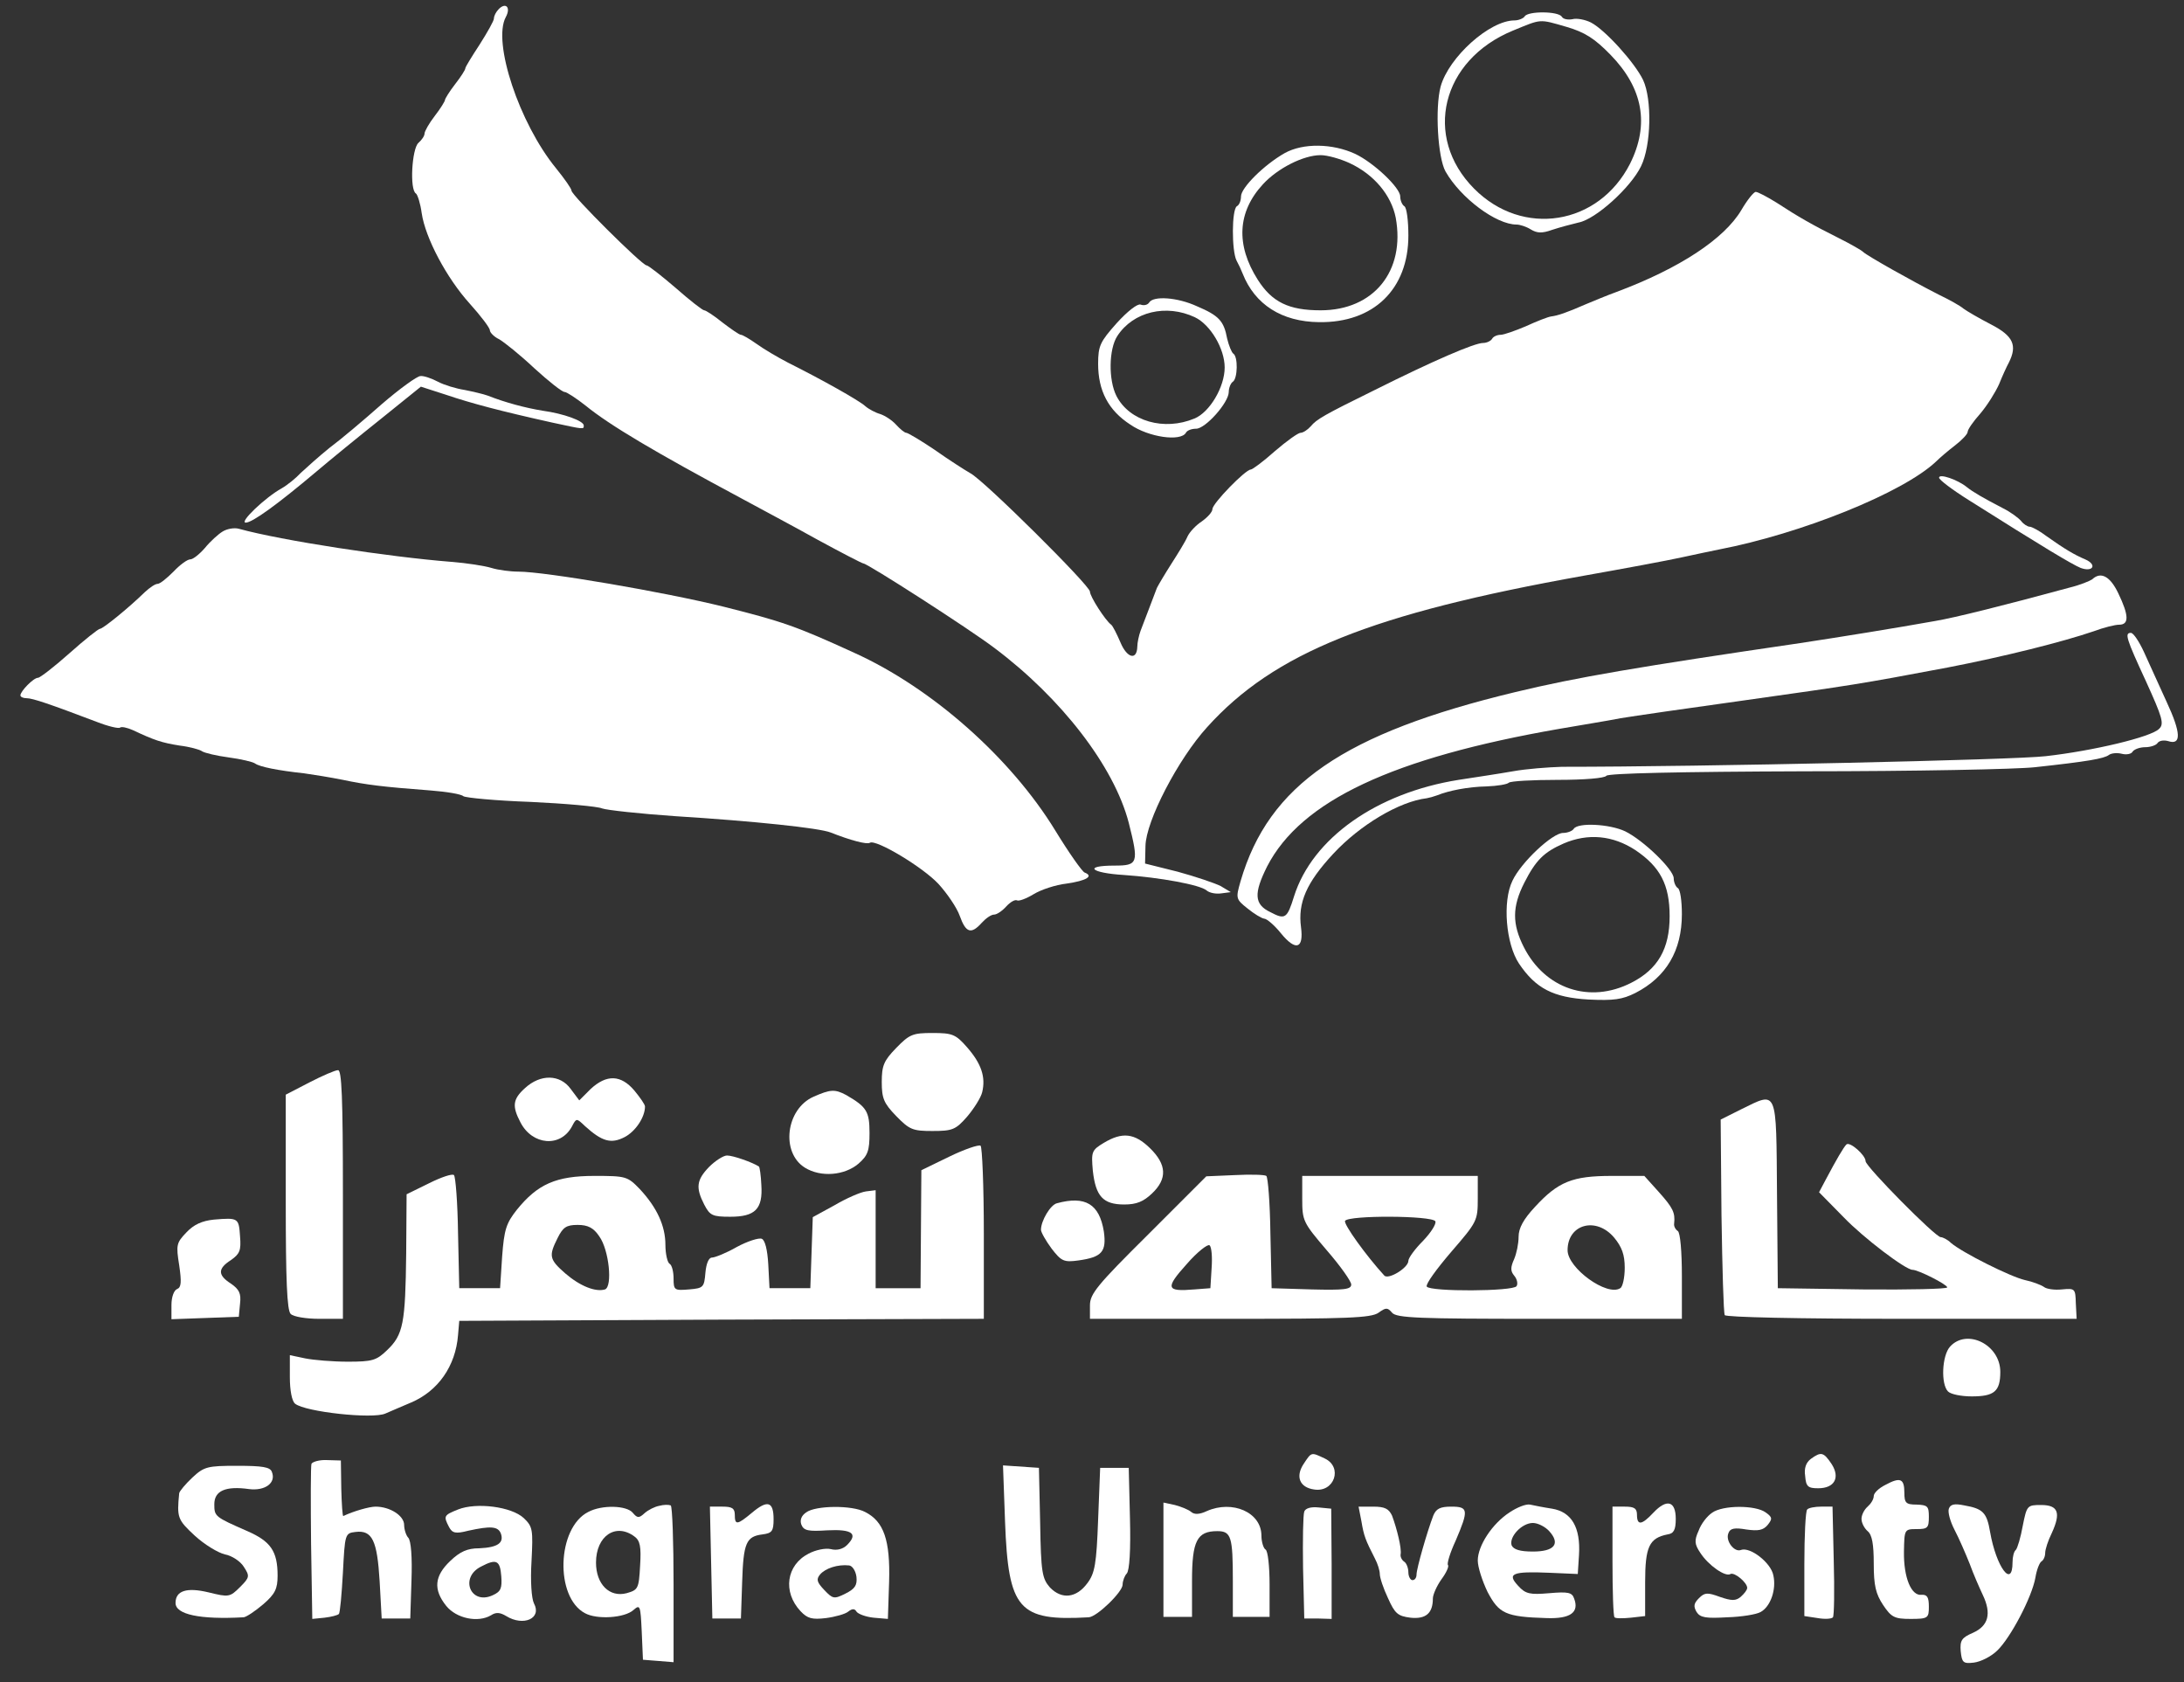 <?xml version="1.0" encoding="utf-8"?>
<!-- Generator: Adobe Illustrator 19.2.1, SVG Export Plug-In . SVG Version: 6.00 Build 0)  -->
<svg version="1.1" id="Layer_1" xmlns="http://www.w3.org/2000/svg" xmlns:xlink="http://www.w3.org/1999/xlink" x="0px" y="0px"
	 viewBox="0 0 535 412" style="enable-background:new 0 0 535 412;" xml:space="preserve">
<rect x="0" y="0" width="535" height="412" fill="#333333" stroke="none"/>
<style type="text/css">
	.st0{fill:#FFFFFF;}
</style>
<g transform="translate(0,467) scale(0.1,-0.1)">
	<path class="st0" d="M1222,4648c-7-7-12-17-12-23s-16-34-35-64c-19-29-35-55-35-58c0-4-11-21-25-39s-25-36-25-39s-11-21-25-39
		s-25-38-25-43c0-6-7-16-15-23c-16-14-22-115-6-124c4-3,11-25,14-48c9-61,61-159,118-222c27-30,49-59,49-65c0-5,10-16,23-22
		c12-7,51-38,86-71c35-32,68-58,74-58c5,0,28-15,51-33c60-49,172-115,381-227c44-24,129-69,188-102c59-32,109-58,112-58
		c10,0,259-160,321-207c164-123,293-290,329-428c25-99,23-105-35-105c-77,0-59-18,23-23c88-6,187-24,203-38c7-6,23-9,36-7l23,3
		l-25,15c-14,7-61,23-105,35l-80,20l1,43c1,61,80,213,151,291c164,182,403,278,923,371c96,17,204,37,240,45s76,16,90,19
		c203,39,451,139,532,215c9,9,30,27,47,40s31,28,31,33c0,6,14,26,31,45c17,20,37,52,46,72c8,20,19,44,24,53c21,42,11,65-43,93
		c-29,15-60,33-68,39c-8,7-35,22-60,34c-67,34-177,96-186,105c-4,4-30,19-58,33c-66,33-101,53-153,87c-24,15-47,27-52,27
		s-21-20-35-44c-42-71-151-143-306-201c-25-9-58-23-75-30c-48-21-69-28-85-30c-8-1-36-12-62-24c-26-11-54-21-62-21s-18-4-21-10
		c-3-5-13-10-22-10c-21,0-121-43-267-116c-122-60-141-71-155-88c-8-9-19-16-25-16s-34-20-63-45c-28-25-55-45-59-45
		c-13,0-94-83-94-97c0-7-12-20-26-30c-14-9-30-26-35-37c-5-12-23-41-39-66s-32-52-36-60c-3-8-12-31-19-50s-17-44-21-55s-8-29-8-39
		c-1-34-25-28-41,10c-9,21-19,41-23,44c-14,10-52,69-52,81c0,15-260,273-293,290c-14,8-53,33-87,57c-34,23-66,42-70,42s-15,9-25,20
		s-27,22-39,26c-11,3-28,12-36,19c-15,14-108,66-190,107c-25,13-59,33-77,46c-17,12-34,22-38,22s-24,14-45,30c-21,17-41,30-45,30
		s-36,25-70,55c-35,30-67,55-71,55c-11,0-184,172-184,183c0,5-17,29-38,55c-90,110-156,309-123,370C1252,4652,1239,4665,1222,4648z"
		/>
	<path class="st0" d="M3735,4630c-3-5-15-10-25-10c-61,0-161-90-181-162c-14-53-7-174,12-208c37-65,124-130,174-130c8,0,24-5,35-12
		c15-9,27-10,52-1c18,6,48,14,65,18c42,8,128,86,153,138c25,51,27,164,5,211c-20,42-93,123-128,141c-14,7-35,11-45,8
		c-11-2-23,0-26,6C3817,4643,3743,4643,3735,4630z M3838,4604c44-13,68-28,107-68c80-82,96-171,48-267c-77-151-263-181-382-61
		c-126,127-80,315,95,387C3777,4624,3769,4624,3838,4604z"/>
	<path class="st0" d="M3147,4295c-51-29-107-85-107-106c0-10-4-21-10-24c-13-8-13-109-1-133c5-9,12-24,15-32c30-76,96-118,187-119
		c134-2,219,81,219,212c0,36-4,69-10,72c-5,3-10,14-10,24c0,21-64,82-110,104C3264,4319,3192,4320,3147,4295z M3305,4271
		c61-28,103-79,114-134c24-131-54-227-184-227c-78,0-119,20-154,75c-54,85-50,166,13,234c36,39,99,71,141,71
		C3252,4290,3283,4281,3305,4271z"/>
	<path class="st0" d="M2815,3929c-4-6-13-8-21-5c-7,3-32-16-59-46c-40-45-45-55-45-99c0-66,25-114,79-149c45-31,123-42,136-20
		c3,6,14,10,25,10c23,0,80,64,80,90c0,10,5,22,10,25c12,8,13,62,1,69c-4,3-11,20-15,37c-8,43-20,56-74,79
		C2884,3942,2825,3946,2815,3929z M2927,3893c38-18,73-77,73-123c0-48-37-110-74-125c-74-31-159-7-191,55c-20,39-19,115,2,147
		C2776,3907,2857,3926,2927,3893z"/>
	<path class="st0" d="M935,3680c-44-39-101-87-128-107c-26-21-57-49-70-61c-12-13-33-30-47-38c-40-22-105-84-88-84
		c16,0,77,44,173,125c33,28,104,86,158,129l98,79l62-20c62-21,134-40,260-68c79-17,77-17,77-7c0,11-49,29-100,36c-43,7-92,20-135,37
		c-11,4-37,10-57,14c-20,3-50,12-65,20s-35,15-43,14C1022,3749,979,3718,935,3680z"/>
	<path class="st0" d="M4750,3500c0-5,33-30,73-55c182-115,254-158,274-166c30-11,41,8,11,21c-26,11-50,25-95,57c-17,13-36,23-41,23
		s-15,6-21,14c-7,8-26,22-44,31c-50,26-74,40-89,52C4796,3495,4750,3511,4750,3500z"/>
	<path class="st0" d="M545,3368c-10-6-30-24-43-40c-13-15-29-28-36-28s-25-13-41-30c-16-16-33-30-39-30s-19-9-31-20
		c-41-40-103-90-110-90c-4,0-38-27-75-60s-72-60-77-60c-11,0-43-33-43-43c0-4,7-7,15-7c15,0,56-14,172-58c28-11,54-17,57-14
		c4,3,17,0,31-6c53-25,71-31,115-38c25-3,50-10,55-14c6-4,35-11,65-15s60-11,65-15c11-8,55-17,120-24c22-3,65-10,95-16
		c57-12,96-17,215-26c39-3,75-9,80-14c6-4,80-11,165-14c85-4,164-11,175-16c11-4,92-13,180-19c192-12,353-29,380-40
		c48-19,89-30,96-25c15,9,130-60,168-101c21-23,45-58,52-78c15-42,28-46,54-17c10,11,23,20,30,20s20,9,30,20s21,17,26,15
		c4-3,23,4,41,15s54,23,81,26c48,7,67,18,44,27c-6,2-39,49-72,103c-109,178-302,349-492,435c-144,66-177,77-320,113
		c-145,36-438,86-503,86c-20,0-50,4-66,9s-60,12-99,15c-152,12-415,52-520,81C574,3378,556,3375,545,3368z"/>
	<path class="st0" d="M5125,3251c-6-4-30-14-55-20c-158-43-282-74-330-82c-95-17-231-39-330-54c-396-58-549-84-698-120
		c-420-101-604-227-673-463c-12-42-12-44,17-67c16-13,34-24,41-25c6,0,25-16,41-36c36-44,56-38,49,15c-8,60,13,109,79,180
		s162,128,229,136c6,1,17,4,25,7c30,12,76,21,122,22c26,1,50,5,54,9s58,7,120,7c64,0,115,4,119,10s178,10,488,11c265,0,518,5,562,10
		c129,14,169,21,181,30c5,4,19,6,31,3c11-3,24-1,27,5c4,6,18,11,31,11s27,5,30,10c4,6,15,8,26,5c33-11,32,20-4,97
		c-18,40-43,94-55,121c-12,26-26,47-32,47c-16,0-12-13,37-119c40-88,45-104,32-116c-19-20-162-54-278-67c-75-9-840-26-1185-26
		c-33-1-87-5-120-11c-34-6-94-15-133-21c-201-32-358-143-403-285c-17-55-22-58-58-39c-40,19-41,46-8,112c83,161,308,266,716,337
		c52,9,120,20,150,26c30,5,168,25,305,44c262,37,278,39,495,80c140,27,283,63,359,89c24,9,52,16,62,16c25,0,24,23-2,77
		C5169,3259,5146,3271,5125,3251z"/>
	<path class="st0" d="M3855,2640c-3-5-15-10-26-10c-26,0-103-72-124-117c-25-51-16-155,16-203c41-61,84-83,170-88c62-3,83,0,115,16
		c76,39,114,104,114,193c0,32-4,61-10,64c-5,3-10,14-10,24c0,21-74,93-119,115C3943,2652,3865,2656,3855,2640z M4006,2588
		c61-41,84-85,84-162c0-80-29-130-94-163c-102-52-211-15-263,87c-29,57-29,99,1,158c28,55,48,75,96,96
		C3890,2630,3951,2624,4006,2588z"/>
	<path class="st0" d="M2195,2103c-30-31-35-43-35-83s5-52,35-83c33-34,41-37,89-37c49,0,57,3,85,35c17,20,34,47,37,60
		c9,37-2,70-37,110c-28,32-36,35-85,35C2236,2140,2228,2137,2195,2103z"/>
	<path class="st0" d="M758,2019l-58-30v-263c0-190,3-265,12-274c7-7,38-12,70-12h58v305c0,238-3,305-12,304
		C821,2049,789,2035,758,2019z"/>
	<path class="st0" d="M1286,2005c-30-27-32-44-11-84c29-56,98-62,126-10c11,21,11,21,32,1c42-38,64-44,97-27c27,14,50,49,50,75
		c0,5-12,22-26,39c-33,39-68,40-107,4l-28-28l-21,28C1372,2039,1324,2040,1286,2005z"/>
	<path class="st0" d="M1993,1984c-68-30-81-137-21-174c39-24,97-19,131,10c23,20,27,32,27,75c0,53-7,64-57,93
		C2045,2003,2034,2002,1993,1984z"/>
	<path class="st0" d="M4265,1953l-50-25l2-234c2-129,5-239,8-245c4-5,177-9,434-9h428l-2,38c-1,36-2,37-34,34c-18-2-38,1-44,6
		c-7,5-28,13-47,17c-35,8-153,67-181,91c-8,8-20,14-25,14c-13,0-184,173-184,186c0,15-39,49-47,41c-7-7-24-36-50-85l-17-32l60-61
		c49-51,152-129,169-129c14,0,85-36,85-43c0-4-93-6-207-5l-208,3l-2,230C4351,2007,4355,1997,4265,1953z"/>
	<path class="st0" d="M2704,1871c-30-18-31-22-27-68c7-63,25-83,77-83c30,0,47,7,68,27c38,36,36,71-5,111
		C2779,1895,2749,1898,2704,1871z"/>
	<path class="st0" d="M2325,1837l-68-33l-1-144l-1-145h-55h-55v120v120l-24-3c-14-2-48-17-77-34l-53-29l-3-87l-3-87h-50h-50l-3,58
		c-2,36-8,60-16,63c-7,3-35-6-61-20c-26-15-54-26-61-26c-8,0-14-15-16-37c-3-36-5-38-40-41c-36-3-38-2-38,27c0,16-4,33-10,36
		c-5,3-10,24-10,46c0,47-21,92-63,137c-30,31-34,32-111,32c-94,0-139-20-190-83c-26-33-31-48-36-115l-5-77h-50h-50l-3,135
		c-1,74-6,138-10,142s-31-5-61-20l-55-27l-1-145c-2-171-7-199-47-237c-26-25-36-28-96-28c-37,0-84,4-104,8l-38,8v-54
		c0-32,5-59,13-65c25-20,190-38,221-24c11,5,40,17,63,27c66,28,109,89,115,165l3,35l643,3l642,2v209c0,116-4,212-8,215
		C2397,1867,2362,1855,2325,1837z M1468,1642c24-33,33-123,14-130c-23-7-61,8-97,39c-40,35-41,43-19,87c13,26,21,32,49,32
		C1440,1670,1454,1663,1468,1642z"/>
	<path class="st0" d="M1737,1812c-31-32-33-51-12-92c14-27,20-30,64-30c61,0,80,19,76,78c-1,23-4,44-6,45c-15,10-63,27-78,27
		C1772,1840,1752,1827,1737,1812z"/>
	<path class="st0" d="M3025,1792l-70-3l-142-142c-126-125-143-146-143-174v-33h343c286,0,346,2,364,15s22,13,33,0s65-15,361-15h349
		v104c0,61-4,107-10,111s-10,12-9,18c3,27-3,39-37,77l-36,40h-80c-96,0-131-14-188-76c-28-30-40-52-40-73c0-17-5-41-11-55
		c-9-20-9-29,0-40c7-8,10-20,6-26c-8-13-212-14-220-1c-3,6,24,43,60,85c63,73,65,76,65,130v56h-215h-215v-56c0-54,2-58,60-126
		c33-38,60-76,60-84c0-12-17-14-97-12l-98,3l-3,135c-1,74-6,137-10,140S3064,1794,3025,1792z M3516,1679c3-6-10-27-30-48
		c-20-20-36-42-36-49c0-17-49-47-59-36c-44,48-101,127-96,134C3304,1694,3507,1693,3516,1679z M3954,1639c19-23,26-42,26-74
		c0-24-5-47-11-50c-32-21-129,49-129,93C3840,1672,3910,1691,3954,1639z M2968,1564l-3-49l-39-3c-70-6-72,3-19,62c26,30,52,50,56,46
		C2968,1616,2970,1591,2968,1564z"/>
	<path class="st0" d="M2589,1723c-16-4-39-43-39-65c0-6,12-27,26-46c24-31,30-34,66-29c57,8,69,21,62,71
		C2693,1721,2659,1742,2589,1723z"/>
	<path class="st0" d="M524,1683c-29-3-49-12-67-31c-25-26-26-31-18-81c6-41,5-54-5-58c-8-3-14-20-14-39v-35l83,3l82,3l3,32
		c3,25-2,35-22,49c-33,21-33,37,0,58c21,15,25,23,22,58C585,1687,584,1688,524,1683z"/>
	<path class="st0" d="M4777,1372c-20-22-23-92-5-110c7-7,33-12,58-12c55,0,70,12,70,60C4900,1377,4818,1417,4777,1372z"/>
	<path class="st0" d="M3193,1084c-20-31-9-57,26-62c50-8,71,55,26,76C3211,1114,3213,1114,3193,1084z"/>
	<path class="st0" d="M4436,1097c-12-9-17-23-14-42c2-26,7-30,32-30c40,0,54,26,33,59C4467,1114,4461,1115,4436,1097z"/>
	<path class="st0" d="M763,1085c-2-6-2-94-1-195l3-185l30,3c17,2,32,6,35,9c3,2,7,48,10,101c5,95,5,97,31,100c41,5,53-21,59-121
		l5-91h35h35l3,94c2,55-1,97-8,104c-5,5-10,20-10,31c0,23-35,45-70,45c-15,0-54-11-79-23c-2-1-4,29-5,67l-1,69l-34,1
		C783,1095,766,1090,763,1085z"/>
	<path class="st0" d="M471,1051c-17-16-31-33-32-38c-6-60-4-65,38-104c24-22,57-42,74-46c17-3,38-17,46-30c15-23,15-26-9-50
		c-25-25-28-25-77-13c-54,13-81,4-81-26c0-28,59-41,167-35c7,1,28,15,48,32c29,25,35,38,35,70c0,60-17,84-74,109c-80,35-81,36-81,66
		c0,33,28,45,85,37c39-5,67,15,56,42c-4,12-23,15-85,15C508,1080,500,1078,471,1051z"/>
	<path class="st0" d="M2462,943c8-215,33-244,205-234c20,1,83,62,83,80c0,9,5,22,10,27c7,7,10,59,8,135l-3,124h-35h-35l-5-127
		c-4-108-8-131-26-155c-27-37-63-41-92-11c-19,22-22,36-24,158l-3,135l-44,3l-44,3L2462,943z"/>
	<path class="st0" d="M4618,1033c-16-8-28-20-28-27c0-8-7-19-15-26s-15-20-15-30s7-23,15-30c11-9,15-32,15-80c0-53,5-74,23-101
		c20-30,28-34,67-34c43,0,45,2,45,30c0,23-4,30-18,29c-25-3-44,42-43,106c1,54,1,55,31,55c27,0,30,3,30,30c0,26-3,29-30,30
		c-26,0-30,4-30,29C4665,1049,4655,1053,4618,1033z"/>
	<path class="st0" d="M1122,973c-35-14-36-16-22-43c8-15,16-17,47-9c55,12,73,11,80-7c8-23-8-34-53-36c-29,0-47-8-71-31
		c-39-37-42-70-10-110c25-31,78-42,110-23c12,8,22,7,37-2c42-26,88-6,68,31c-6,12-9,55-6,103c4,78,3,85-19,106
		C1253,980,1167,991,1122,973z M1228,809c2-29-1-37-21-46c-54-25-82,43-29,70C1216,853,1225,849,1228,809z"/>
	<path class="st0" d="M1615,982c-11-2-27-10-36-18c-14-13-18-12-29,1c-15,18-75,20-109,2c-77-39-82-209-8-248c29-16,97-12,119,8
		c16,14,17,11,20-53l3-69l38-3l37-3v190c0,104-3,192-7,194C1638,985,1626,985,1615,982z M1554,907c14-10,17-25,14-72
		c-3-56-5-59-33-67c-42-11-75,22-75,75C1460,908,1508,941,1554,907z"/>
	<path class="st0" d="M1842,965c-36-30-42-31-42-5c0,16-7,20-30,20h-31l3-137l3-137h35h35l3,89c3,97,10,112,50,117c23,3,27,8,27,37
		C1895,993,1880,997,1842,965z"/>
	<path class="st0" d="M2850,850V710h35h35v88c0,98,12,122,62,122c34,0,38-14,38-121v-89h45h45v79c0,44-4,83-10,86c-5,3-10,19-10,34
		c0,57-71,88-134,60c-17-8-30-9-38-2c-7,6-25,13-40,17l-28,6V850z"/>
	<path class="st0" d="M3698,966c-43-28-78-82-78-118c0-16,11-50,24-77c28-53,44-61,145-64c58-2,80,14,67,48c-5,15-15,17-61,13
		c-47-4-58-2-76,18c-28,30-15,36,77,32l69-3l3,47c4,67-18,105-66,113c-20,3-45,8-54,10C3738,987,3716,978,3698,966z M3795,920
		c28-31,13-50-40-50c-32,0-47,5-52,15c-7,21,25,55,52,55C3767,940,3785,931,3795,920z"/>
	<path class="st0" d="M4050,965c-28-30-40-32-40-5c0,16-7,20-30,20h-30V847c0-74,2-136,5-138c2-3,20-3,40-1l35,4v83
		c0,87,10,108,55,117c15,2,20,11,20,38C4105,994,4083,1000,4050,965z"/>
	<path class="st0" d="M4774,975c-3-8,3-31,14-52s27-58,37-83c9-25,24-59,32-76c22-46,14-76-24-93c-28-12-32-19-30-45
		c3-28,6-31,32-28c17,2,43,15,58,30c32,31,84,129,93,178c3,19,10,37,15,40s9,12,9,21c0,8,7,30,16,48c23,50,16,69-26,69
		c-34,0-35-1-45-51c-5-28-13-55-17-59c-5-4-8-18-8-30c0-66-40-12-55,74c-8,47-17,57-63,65C4788,988,4778,986,4774,975z"/>
	<path class="st0" d="M1975,966c-12-8-16-19-12-30c6-15,17-17,64-14c60,3,76-8,48-36c-10-10-25-14-40-10c-13,3-37-2-54-11
		c-55-28-64-94-20-141c17-18,28-21,62-17c23,3,48,10,55,16c10,8,16,7,20,0c4-6,23-13,42-15l35-3l3,91c3,102-13,148-59,171
		C2087,984,1998,983,1975,966z M2098,808c2-20-3-29-27-41c-28-14-31-13-52,9c-18,19-20,26-10,38c13,15,43,25,71,22
		C2088,835,2096,823,2098,808z"/>
	<path class="st0" d="M3195,968c-3-8-4-70-3-138l3-124h34l33-1v135l-1,135l-31,3C3211,980,3198,976,3195,968z"/>
	<path class="st0" d="M3335,944c6-36,10-46,33-91c7-13,12-30,12-38c0-9,9-36,20-59c17-38,24-44,55-48c38-4,55,11,55,47
		c0,9,9,30,21,47c12,16,19,32,16,35s5,30,19,60c32,75,31,83-11,83c-27,0-37-5-44-22c-15-39-41-130-41-144c0-8-4-14-10-14
		c-5,0-10,9-10,19c0,11-5,23-10,26c-6,4-10,12-9,18c3,14-9,63-21,95c-8,17-18,22-46,22h-36L3335,944z"/>
	<path class="st0" d="M4194,965c-12-8-27-27-33-44c-11-24-10-33,4-54c20-31,62-60,74-52c10,5,41-21,41-34c0-5-7-14-16-22
		c-12-10-22-10-51,0c-30,11-37,11-51-3c-13-13-14-20-6-34c9-14,23-16,75-13c35,1,72,7,82,13c24,13,39,55,31,90c-6,31-57,70-79,62
		c-16-7-39,22-31,41c4,12,15,14,44,9c29-4,41-2,52,11c12,15,12,19-5,31C4300,984,4220,984,4194,965z"/>
	<path class="st0" d="M4427,973c-4-3-7-64-7-134V712l33-5c17-3,34-2,37,2c3,3,4,66,2,139l-3,132h-28C4446,980,4430,977,4427,973z"/>
</g>
</svg>
